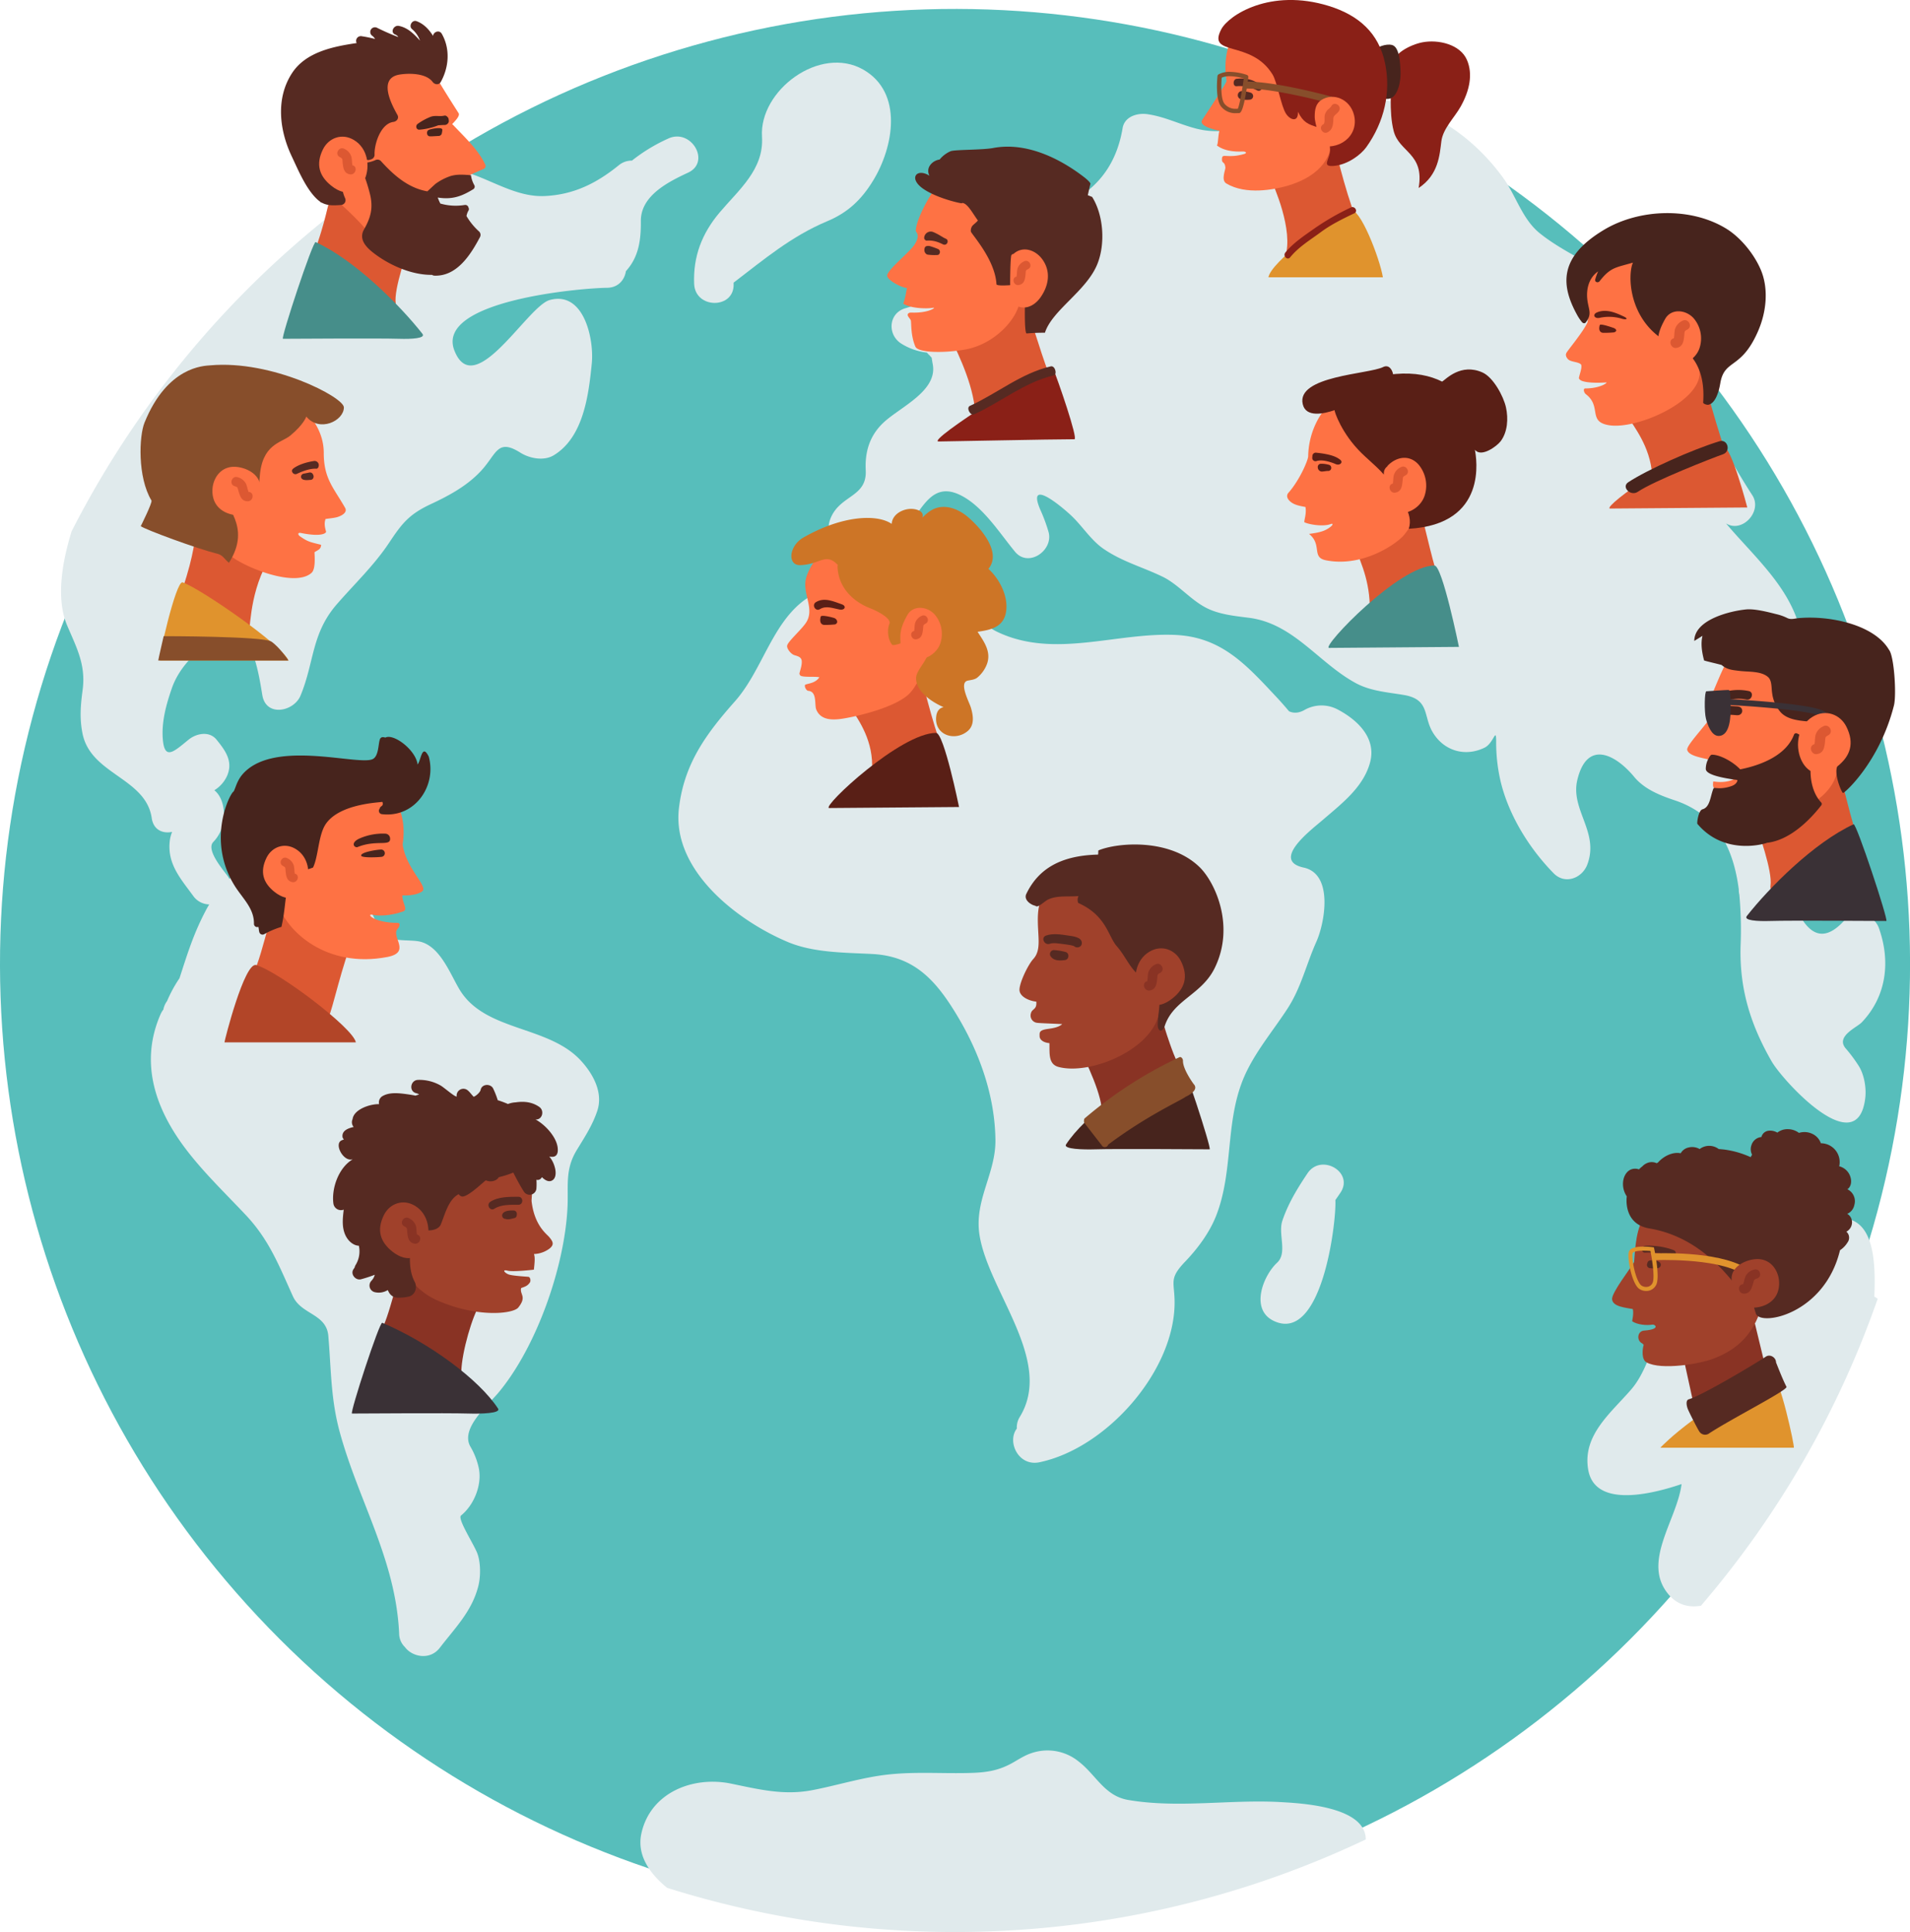 <svg xmlns="http://www.w3.org/2000/svg" viewBox="0 0 953.49 964.57"><defs><style>.cls-1{fill:#57bebb;}.cls-2{fill:#e0eaec;}.cls-3{fill:#dc5832;}.cls-4{fill:#fe7244;}.cls-5{fill:#591f16;}.cls-6{fill:#468e8a;}.cls-7{fill:#562a22;}.cls-8{fill:#47241d;}.cls-9{fill:#b24528;}.cls-10{fill:#893324;}.cls-11{fill:#e0932d;}.cls-12{fill:#a0412b;}.cls-13{fill:#874e2b;}.cls-14{fill:#3a3136;}.cls-15{fill:#8a2017;}.cls-16{fill:#cd7526;}</style></defs><g id="Ebene_2" data-name="Ebene 2"><g id="Layer_1" data-name="Layer 1"><circle class="cls-1" cx="476.75" cy="481.22" r="476.75" transform="translate(-200.63 478.06) rotate(-45)"/><path class="cls-2" d="M639.24,899.69c-25.19-1.42-51,3.21-76-1.06-11.92-2-16.05-12.54-24.84-19.26a24.64,24.64,0,0,0-23.53-4.1c-3.07,1-5.92,2.81-8.69,4.42-6.83,4-12.85,5.15-20.76,5.42-14.39.5-28.23-.76-42.62.89-12.6,1.45-24.86,5.35-37.3,7.74-14.34,2.74-26.7-.42-40.64-3.28-18.84-3.86-40.13,4.35-44.67,24.86-2.4,10.86,4.16,20.1,12.83,27.17a478.28,478.28,0,0,0,348.79-24.15C681.74,901.86,649.47,900.27,639.24,899.69Z"/><path class="cls-2" d="M303.06,143.68c5.63-.07,8.75-4,9.4-8.3,6.34-7,7.54-15.26,7.46-25-.1-12.64,13.54-19.52,23.59-24.19,11.53-5.36,1.5-22.35-9.95-17a85.49,85.49,0,0,0-18.1,11,10.07,10.07,0,0,0-6.56,2.32c-11.11,9-22.47,14.67-36.88,15.36-13.75.67-25.88-7.62-38.54-11.64C219.29,81.7,202.8,84,188.82,89.71A478.86,478.86,0,0,0,35.75,265.26c-5.6,18.16-7.37,35-2.16,47.17,4.76,11.17,9.37,19.65,7.63,32.25-1,7.54-1.54,14.16,0,21.67,4.18,20.38,31.61,22,34.53,42.1.87,6,5.62,7.84,10.18,6.87a17,17,0,0,0-1.13,4.14c-1.51,11.62,5.2,19,11.65,27.81a10,10,0,0,0,8,4.26c-.61,1-1.21,2.06-1.75,3.1-6.23,11.82-9.22,21.87-13.11,33.79a64.71,64.71,0,0,0-6.18,11.35A10.2,10.2,0,0,0,81.56,504a11.26,11.26,0,0,0-1.32,2.17C69.76,529.92,77,552.89,92.75,573.65c8.93,11.78,19.77,22.14,29.88,32.88,11.83,12.53,16.74,25.57,23.59,40.63,4.19,9.24,16.75,8.62,17.69,19.85,1.45,17.09,1.16,31.7,5.87,48.6,9.54,34.4,27.85,63.35,29.48,100.07a9.45,9.45,0,0,0,2.88,6.62c3.56,4.9,12.5,6.81,17.44.33,7.68-10,16.06-18.25,19.22-30.85,1.19-4.71,1.19-11.61-.48-16.17s-10.14-17.41-8.16-19c6.45-5.22,10.46-15.14,8.92-23.33a35.84,35.84,0,0,0-4.3-11.14c-5-9,8.56-20.32,14-26.8,19.26-23.06,33.3-63.49,34.55-93.24.42-10.3-1.25-18.22,4.49-27.75,4-6.59,7.86-12.35,10.33-19.7,3.13-9.3-2.25-18.75-8.3-25.27-16.35-17.58-47.72-14.3-60.41-35.3-4.66-7.71-9.61-21.47-19.66-23.95-5.17-1.26-15.36.46-18.74-4.21-4.45-6.14-6.11-14-11-20s-10.62-7.65-18-9c-8.85-1.61-21-12.23-30.37-9a46.7,46.7,0,0,0-17.16,10.93,10.6,10.6,0,0,0-.93-1.55c-2.4-3.3-10.8-13-7.13-16.92a18.66,18.66,0,0,0,5.16-11c.71-4.79-.44-11.59-4.65-14.87,0,0,.06,0,.08,0a16.32,16.32,0,0,0,6.28-7.07c3.2-7.25-.75-12.66-5.23-18.17-3.62-4.48-10.11-3.11-13.93,0-7.39,6-12.1,10.68-12.91-.58-.61-8.57,1.79-17.2,4.58-25.2,4-11.43,14-20.32,24-26.42,16-9.72,19.72,22.31,21.18,30.25,2,10.76,15.71,7.9,19,0,7-16.84,5.34-31,18.28-45.81,8.91-10.24,18.51-19.29,26.06-30.68,6.36-9.56,9.86-14,20.41-19,9.27-4.31,18.33-9.17,25.35-16.72,7.89-8.49,8.07-16.4,19.65-9.12,4.62,2.91,11.74,4.29,16.66,1.32,14.89-9,17.43-30.14,19-45.78,1.22-11.75-3.71-36.49-21-31.74-11.14,3.06-37.51,50.55-47.54,25.31C217,150.27,289,143.85,303.06,143.68Z"/><path class="cls-2" d="M359.18,106.16c-8.78,10.42-13.2,21.91-12.66,35.55.5,12.67,20.22,12.72,19.71,0,0-.21,0-.41,0-.61C381.36,129.54,395,118,412.87,110.48c10.39-4.32,17.18-10.81,22.95-20.23C446.15,73.4,451,46.26,431,34.78c-21.72-12.44-52.08,10.45-50.6,33.47C381.42,84.63,368.81,94.73,359.18,106.16Z"/><path class="cls-2" d="M635.92,659.49c24,11.32,31.25-49.24,30.72-60.29a.2.2,0,0,0,0-.08c.87-1.25,1.74-2.49,2.54-3.7,6.87-10.26-9.68-19.81-16.47-9.63-5.07,7.57-9.62,15-12.54,23.64-2.26,6.71,2.7,16.07-2.65,21C630.53,636.93,623.89,653.81,635.92,659.49Z"/><path class="cls-2" d="M667.57,354.1a17.23,17.23,0,0,0-16.18.25c-4.52,2.69-7.58.81-7.85.8-2.09-2.48-4.21-4.92-6.49-7.33C622.43,332.25,610,318.09,586.92,317c-29.52-1.39-60.31,11.89-88.6-1.32-17.26-8-24.06-32-45.16-34.31-8.38-.91-14.15,5.18-21.73,8-10.32,3.89-21.82,3.89-30.81,10.95-15.58,12.24-20.49,34.86-33.74,49.83-14.42,16.28-25.3,31.08-27.93,53.19-3.75,31.25,29.44,56.48,54.3,66.94,12.9,5.43,28.34,5.27,42.09,6,21.21,1.07,32.05,13.35,42.59,30.94,11.2,18.71,18.69,39.89,19,61.79.23,17-10.79,30.28-7.91,47.84,4.66,28.26,37.07,62.56,20.13,90.45a9.8,9.8,0,0,0-1.54,5.92c-5,6.47.7,19,11.27,16.82,33.27-6.91,67.24-45.13,67.49-79.38.08-10.77-3.15-12,5.28-20.8,6.33-6.63,12.21-14.53,15.54-23.11,9.08-23.42,3.86-48.8,15.18-71.92,5.41-11.08,13.45-20.7,20.18-31,7-10.62,9.49-22.31,14.6-33.68,4.18-9.36,8.66-33.77-6.32-37-16.77-3.6,4.26-19.23,9.74-24,9.27-8,20.09-16.18,23.39-28.55S677.3,359.15,667.57,354.1Z"/><path class="cls-2" d="M787.4,389.45c4.82-20.35,19.06-12.86,28.4-1.6,5.1,6.17,12.88,9.25,20.22,11.7,21.74,7.24,29.47,25,32,44.54a8.69,8.69,0,0,0,.27,2.54,192.28,192.28,0,0,1,.63,25.45c-.64,21.47,4.88,39.35,15.5,57.82,5.4,9.43,42.94,50.81,46.74,18.22.59-5-.53-11.57-3.22-15.89a74.63,74.63,0,0,0-6.61-8.88c-5-6,5.62-10.38,8.07-12.94,12.41-13,14.45-30.47,8.59-47-2.34-6.59-11.44-10.55-16.78-4.44-16.51,18.95-25-3.53-30.2-21.94,3.75-11.16,7.16-23.31,1.56-34.05-6.92-13.27-18.74-22.25-27.68-33.81a10.28,10.28,0,0,0-1.18-3.5,16.77,16.77,0,0,1-3.11-14.13,43.15,43.15,0,0,0,6.11,1.08c6.15.08,13-.64,18.35-4,10.37-6.41,16.73-16.47,14.7-29.11-3-18.34-13.93-31.34-26.1-44.76-3.39-3.75-7.74-8.37-12-13.42,8.15,5,18.27-6.13,13.11-14.08-19.35-29.77-32.94-63.37-53.56-92.25-7.82-11-18.47-17.87-30-24.38-7.79-4.41-15.47-8.51-22.5-14.13-8.83-7.09-11.9-18.88-18.39-27.79-18.57-25.54-47.71-42.12-79.46-39.82-15,1.1-29.26,7.62-43.27,12.5-10,3.49-19.49,5.53-30,2.93-8.56-2.11-16-6.07-24.84-7.31-4.94-.7-11.38,1.12-12.34,7C556.87,85,544.9,97.65,525.19,105.15a10.33,10.33,0,0,0-4.3,3c-.85.06-1.7.14-2.55.19-9.21.44-13.35-5.32-21.18-7.63-8.7-2.59-13.94.35-20.54,6a40.1,40.1,0,0,0-3.52,4c-4.58,7.49-5.14,12.53-5.17,12.63-1.61,7.39-2.71,19.53-2.78,20.37a15.92,15.92,0,0,0-2.73,3.13c-2,4.31-5.61,5.62-10.51,7.07-8.3,2.44-9,12.86-2.29,17.44a30.32,30.32,0,0,0,13.11,4.67.45.45,0,0,1,.1.14c.32.32,1.62,2,.55.36a10.78,10.78,0,0,0,1.69,2c.18,1,.32,2.08.53,3.14,2.71,13.41-15.92,21.36-24.32,29.11-7.09,6.52-9.57,14.71-9.1,24,.68,13.36-12.39,12.27-17.34,23.5-2.19,4.94-1.56,10.81,3.6,13.72,14,7.92,25.29,1.79,34.86-9.6,7.57-9,12.3-22.28,26.53-15,11,5.62,19.2,18.78,26.89,28.08,6.68,8.08,19.17-.63,16.76-9.76a83,83,0,0,0-4.21-11.37c-6.67-15.72,9.86-2.21,15.43,3s9.9,12.36,16.2,16.67c9.41,6.46,19.33,9,29.53,13.94,7.53,3.67,13.58,11.11,21.13,15.2,6.62,3.6,14.59,4.34,21.92,5.28,22.21,2.81,34.57,22.34,53.2,32.54,7.47,4.08,15.91,4.61,24.13,6,12.94,2.16,9.62,10.43,14.32,18.45,5.62,9.59,16.41,12.57,26,7.84,4.55-2.24,5.72-10.46,5.77-3.24a85.37,85.37,0,0,0,2.35,20.63c4.16,16.81,14.36,33.14,26.38,45.37,5.68,5.76,14.21,2.42,16.78-4.42C798.48,415.42,783.89,404.29,787.4,389.45Z"/><path class="cls-2" d="M918.06,608.19c-14.31.61-24.86,12.94-32.9,23.54-14.44,19-21.63-8.21-37.14.88-19.09,11.18-20,45.13-33.64,61-10.19,11.83-24.52,22.86-21.53,40.16,3.1,17.89,27.93,13.48,46.6,7.16-2.24,17.83-19.85,38.67-6.79,54.74,4.61,5.67,10.45,7,16.46,6a476.13,476.13,0,0,0,88.24-153.25,11.52,11.52,0,0,0-1.69-1.08C936.4,629.85,935.66,607.46,918.06,608.19Z"/><path class="cls-3" d="M710,259.1c1.17,2.09,6,26.44,9.33,32.46,5.74,10.33-35.8,18.18-35.65,15.89,1-14.92-3.91-26-7.42-34.41C675.3,270.7,708.25,255.94,710,259.1Z"/><path class="cls-4" d="M643.22,246c5.58-6.29,9.84-16.32,9.84-18.24a39.68,39.68,0,0,1,5.33-19.18,36.93,36.93,0,0,1,9.07-10.23c10.55-8,23.63-6,34.83-.66a3.25,3.25,0,0,1,.58.14c15.3,5.16,26.17,22.68,23.33,38.8-1.14,6.45-5.53,16-12.7,17.68-5.63,1.33-9.21,8.81-12.79,13s-20.43,16.1-38.86,12.4c-7.24-1.45-1.68-7.75-8.35-13.15,5-.68,7.81-1.26,10.71-3.54,1.27-1,1.42-1.88,0-1.35-3.37,1.25-9.88.42-12.9-.85-.74-.05,1.1-4.13.39-7.7-2.52-.5-5-.85-7.05-2.31C643,249.61,641.71,247.71,643.22,246Z"/><path class="cls-5" d="M690.44,183.26c2.84-1.42,4.57,1.21,5,3.58l1.3-.14c9.54-.8,17.13.79,23.2,3.82,1.88-1.18,9.32-9.37,20.12-4.57,5.39,2.4,10.52,11.87,11.74,17.46s.83,12.21-2.65,16.87c-1.86,2.48-9.75,8.34-12.88,4.24.77,4,6.75,37.29-33,39.48,2.58-8.08-4.55-15.07-9.44-23.05-3.47-5.66-9.42-10.1-14.13-14.73-10-9.79-13.55-20.73-13.48-21.45-5.33,1.85-14.35,3.82-15.88-3C647.07,187.64,683.28,186.83,690.44,183.26Z"/><path class="cls-4" d="M690.85,236a4.11,4.11,0,0,1,1.61-3.06,4.35,4.35,0,0,1,.71-.88c4.42-4.17,10.5-5,14.87-.26a16.35,16.35,0,0,1,3.06,15.92c-2.23,6.28-9.82,10.3-16.14,7.6a9.54,9.54,0,0,1-5.59-8.3C689.22,243.29,690.7,239.76,690.85,236Z"/><path class="cls-3" d="M699.31,233.25a6.47,6.47,0,0,0-3.51,4,17.53,17.53,0,0,0-.3,2.61c0,.43-.09.85-.14,1.28a1.42,1.42,0,0,0,0,.27c-2.93.61-1.67,5.1,1.28,4.52,2.76-.54,3.19-2.79,3.48-5.2.09-.71.13-1.68.23-2.23s.67-.84,1.35-1.22C704.33,235.83,702,231.77,699.31,233.25Z"/><path class="cls-5" d="M656.94,226c8,.81,10.52,2.3,12.07,3.51,1.72,1.33-.21,3.1-2.22,2.2-1.3-.58-6.43-2.63-9.69-1.49a1.63,1.63,0,0,1-2-1.79l.06-.85A1.69,1.69,0,0,1,656.94,226Z"/><path class="cls-5" d="M659.23,231.54a13.19,13.19,0,0,1,4,.47,1.59,1.59,0,0,1,1.34,1.76,1.56,1.56,0,0,1-1.75,1.35c-.23-.06-2.51.35-3.06.3a2.12,2.12,0,0,1-1.91-2.11A1.58,1.58,0,0,1,659.23,231.54Z"/><path class="cls-6" d="M716.09,282.33c3.95,0,12.22,40.63,12.22,40.63-2.7,0-64.94.51-64.94.51C660.17,322.46,698.48,282.33,716.09,282.33Z"/><path class="cls-3" d="M154.47,130.39c3.35-5.5,5.64-13.93,7.15-19.11s2.2-10.45,4.67-15.38c3.51-7,42.85,12.47,39.49,22.26-2.29,6.68-9.32,26.14-8.23,33.38C199.36,163.58,147.78,141.36,154.47,130.39Z"/><path class="cls-4" d="M217.88,38.42c1.13,2.66,11,17.95,11,18,1.22,1.54-3,5.2-3.18,5.63a1.5,1.5,0,0,1,.51.35c5.64,6,12.58,12.35,16,19.71a1.6,1.6,0,0,1-.93,2.3c-.92.35-5.28,2.35-6.48,2.83-1.23.7-.92,4.69-.83,5.5a.91.91,0,0,1,0,.17c-10.86.33-20.89,5.35-25.49,16.44a29.06,29.06,0,0,0-7.2,5.8,26.92,26.92,0,0,0-5.86,10.6c-1.44.33-2.9.64-4.36.91-.5-1-1-2-1.63-3-4.1-6.73-9.6-12.58-15.25-18-2.49-2.39-5.15-4.7-7.49-7.24-.41-.46-2.36-3-2.76-3.38,0-.16-.09-.31-.15-.5-.43-2.12-.45-4.58-1.16-6.6a73.12,73.12,0,0,0-5-11.46c-.27-.5-.5-.87-.67-1.13s-.16-.85-.29-1.43-.25-1.16-.35-1.72c-.43-9,2.71-20.83,8.91-27.12,7.16-7.26,46.56-9.82,47.14-9.7C214.47,35.92,218.63,38.39,217.88,38.42Z"/><path class="cls-4" d="M210.51,62.5a7.42,7.42,0,0,0,5.16-2.15c1.45-1.4,3.67.81,2.21,2.21a10.61,10.61,0,0,1-7.37,3.07C208.49,65.68,208.49,62.54,210.51,62.5Z"/><path class="cls-7" d="M145.79,36.5c6.87-10.53,20.44-13.26,32.25-15a2.37,2.37,0,0,1,2.68-3.39,62.65,62.65,0,0,1,6.51,1.35A5.39,5.39,0,0,0,186,18a2.35,2.35,0,0,1,2.37-4.06,113.71,113.71,0,0,0,10.48,4.57,3.36,3.36,0,0,0-1.62-1.29c-2.6-1.12-.63-4.75,1.81-4.3,4.5.84,7.64,4.06,10.61,7.34a13.29,13.29,0,0,0-4-5.76c-1.73-1.52.08-4.73,2.29-3.93,3.64,1.33,6.21,4.13,8.25,7.34.17-2,3.14-3.2,4.37-1,4.27,7.48,3.58,16.63-.52,24-.93,1.68-3.06,1.35-4.06,0-3.26-4.4-11.65-4.45-16.45-3.69-11.06,1.75-4.06,14.93-1.15,20.12.95,1.7-.31,3.3-2,3.53-6.37.85-9.64,11.17-9.39,16.45a2.4,2.4,0,0,1-2.35,2.35l.4-.06a2.42,2.42,0,0,1-2.85-.37c-7-7.18-11,4.47-11.47,8.23A21.18,21.18,0,0,0,172.2,98.8a2.39,2.39,0,0,1-2,3.54c-3.61.27-6.63.41-9.49-1.11a1.76,1.76,0,0,1-1-.63,0,0,0,0,1,0,0,12.64,12.64,0,0,1-1.14-.89c-5.71-5.15-9.65-14.71-12.87-21.53C139.44,65.08,137.55,49.12,145.79,36.5Z"/><path class="cls-7" d="M180.44,84.17a2.32,2.32,0,0,1,1.64-2.89A15.9,15.9,0,0,0,187.26,80a2.39,2.39,0,0,1,2.85.36c6.86,7.61,14,13.55,23.23,15.17,1.31-1.18,2.63-2.46,4-3.69A27.51,27.51,0,0,1,225,87.87c3.48-1,6.67-.63,10.1-.41a13.94,13.94,0,0,0,1.63,4.89,1.52,1.52,0,0,1-.51,2.14c-5.18,3.15-10,5.37-17.69,4.13a21.82,21.82,0,0,0,1.29,3,27.71,27.71,0,0,0,12.16.71,1.64,1.64,0,0,1,1.9,1.35,1.4,1.4,0,0,1,0,1.44,8.1,8.1,0,0,0-1,2.74,32.14,32.14,0,0,0,6.32,7.74,2.37,2.37,0,0,1,.37,2.84c-4.61,8.74-11.49,19.57-22.65,19.18a2.32,2.32,0,0,1-1.25-.4c-10.61.16-22.41-5.38-30-11.57-3.38-2.75-6.5-6.54-4-11,3.22-5.71,4.62-10.26,3.23-16.88A82.88,82.88,0,0,0,180.44,84.17Z"/><path class="cls-8" d="M208.54,61.83a30.42,30.42,0,0,1,6.33-3.47c2.36-.91,4.51-.07,6.83-.6a1.46,1.46,0,0,1,1.51.47,1.82,1.82,0,0,1,.74,1.3,3.73,3.73,0,0,1,.07,1.32,2.21,2.21,0,0,1-1.9,1.55c-1.12,0-2.23.09-3.34.16a32.55,32.55,0,0,1-9.45,2.19C207.67,64.8,207.33,62.66,208.54,61.83Z"/><path class="cls-8" d="M214.13,64.8c1.3-.5,6.69-1.59,6.68,0a8.91,8.91,0,0,1-.31,2A1.64,1.64,0,0,1,219,67.88c-.45,0-3.27.22-4.34.2C212.91,68.06,212.65,65.39,214.13,64.8Z"/><path class="cls-4" d="M161.25,74.5c2.77-5.57,9.41-8.26,15.49-4.57,13.77,8.36,4.57,35.59-11.41,22.75C159.49,88,157.44,82.17,161.25,74.5Z"/><path class="cls-3" d="M171.93,74.33a6.42,6.42,0,0,1,3.51,4,17.82,17.82,0,0,1,.3,2.62c0,.43.09.85.14,1.28a1.42,1.42,0,0,1,0,.27c2.93.61,1.67,5.1-1.28,4.52-2.75-.54-3.19-2.8-3.48-5.2-.09-.71-.13-1.68-.23-2.24s-.67-.83-1.35-1.22C166.91,76.91,169.28,72.85,171.93,74.33Z"/><path class="cls-6" d="M157.57,120.86c19.72,9.06,42.19,31.65,53.32,45.81,1.77,2.25-5.42,2.67-11.59,2.47-10.37-.33-53.74,0-58.07,0C140.23,168.48,156.21,120.24,157.57,120.86Z"/><path class="cls-3" d="M126.26,486.45c5.58-10.92,10.18-40.47,14.88-40,6.16.64,41.41,15.61,36.57,20.71-4.23,4.47-10.44,31.26-12.86,38.57C163,511.44,124.43,490.05,126.26,486.45Z"/><path class="cls-4" d="M137.51,391.46c14.09-11.24,22.69-11.24,33.5-10,4.61.52,34.64,9.59,30,40.16,1.68,12.28,13.2,21.09,9.65,23.48S201,447,200.88,447c-.3,3.41,3,7.07.46,8-6.41,2.34-12.62,2.36-15.11,1.75-3.94-1,.09,4,12.37,4,1.45,0,.87,1.92-.12,3-3.44,3.85,7,11.63-5,14C163,483.67,143,464.84,139,451.62c-.65,0-12.45-4.22-12.64-5C122.18,428.59,121.33,404.37,137.51,391.46Z"/><path class="cls-8" d="M179.32,418.69a28.84,28.84,0,0,1,12.91-2.49,2.47,2.47,0,0,1,2.49,2.21c.51,4.55-6.68.53-16.39,4.56C176.57,423.13,175.09,420.65,179.32,418.69Z"/><path class="cls-8" d="M116.66,395.13c1.43-2.85,1.86-6.93,7.13-11.16,17.17-13.81,55.63-1.68,62.29-5,3.14-1.56,2.69-8.05,3.68-10.15a1.58,1.58,0,0,1,1.43-.81,6.11,6.11,0,0,1,1.19.24l0,0c4.13-2.19,15.2,6.19,16.09,13.42,1.7-2,2.18-10.79,5.57-3.93,4,14.55-6.81,30.63-23.31,28.74a1.68,1.68,0,0,1-1.18-2.77,1.71,1.71,0,0,1,.76-1.14,1.49,1.49,0,0,0,.48-2.26c-.59.38-21,.66-28.11,11-3.8,5.51-3.64,16-6.4,21.8-5.25,2.12-11.12,2.12-12.32,7.75-1.9,8.9-1.5,13-3.45,21.87a43.18,43.18,0,0,0-8.62,3.66,1.67,1.67,0,0,1-2.43-1c-.27-.88-.23-1.77-.48-2.66a1.6,1.6,0,0,1-2.2-1.5c.12-7.67-5.51-12.51-9.51-18.82C102.78,419.43,114.86,395.86,116.66,395.13Z"/><path class="cls-4" d="M133.1,428.14c2.6-5.23,8.83-7.75,14.53-4.28,12.91,7.83,4.29,33.37-10.71,21.33C131.45,440.8,129.53,435.33,133.1,428.14Z"/><path class="cls-3" d="M143.41,428.47a6,6,0,0,1,3.29,3.77,16.86,16.86,0,0,1,.28,2.45c0,.4.09.8.13,1.2a1.29,1.29,0,0,1,0,.25c2.75.57,1.57,4.78-1.2,4.24-2.58-.51-3-2.62-3.27-4.87-.08-.66-.12-1.57-.21-2.1s-.62-.78-1.26-1.14C138.7,430.88,140.92,427.08,143.41,428.47Z"/><path class="cls-8" d="M190.07,424.15a1.83,1.83,0,0,1,.58,3.61c-1.69.25-10.16.64-10.35-.58C180,425.43,188.39,424.16,190.07,424.15Z"/><path class="cls-9" d="M127.89,481.81c11.23,3.26,48.58,31.54,49.75,38.58H112.06C112.06,519.52,122.06,480.11,127.89,481.81Z"/><polygon class="cls-10" points="838.38 668.63 848.27 713.83 886.6 704.38 874 652.21 838.38 668.63"/><path class="cls-11" d="M828.85,722.78c1.19-1.3,22-22.61,56.08-35.49,3.24-1.22,11.22,35.49,10.55,35.49Z"/><path class="cls-12" d="M879,613.76c-3.2-15.9-37.06-26.18-57-7.43-5.34,5-5.78,18.07-6.24,23.79-2,3.39-11.3,15.35-11,18.55.4,3.76,6.75,4.15,10.36,4.88.61,2.88-.55,6-.24,6.17,2.65,1.65,7,2.1,10,1.6,1.4-.23,4.17,2.28-3.76,2.95-3.89,0-4.26,5.13-1.27,6.44.24.23.47.45.69.68-.73,2.42-1.09,7.35,1.38,8.75,7.3,4.12,27.16.74,33.78-1.95C864.84,674.47,889.07,664,879,613.76Z"/><path class="cls-7" d="M925.7,601.6a6.62,6.62,0,0,0-3.46-7.86c1.8-1.23,2.23-3.72,1.55-6a7.82,7.82,0,0,0-5.64-5.47,9.4,9.4,0,0,0-8.7-11.49H909a8.16,8.16,0,0,0-4.07-4.61,9.11,9.11,0,0,0-6.87-.57,9.28,9.28,0,0,0-5.49-1.86,8.16,8.16,0,0,0-5.31,1.72,7,7,0,0,0-4.65-.9,4.17,4.17,0,0,0-3.3,3.11h-.08a5.73,5.73,0,0,0-4.87,4,6,6,0,0,0,.3,4.83c-.26.4-.5.8-.72,1.21a45.91,45.91,0,0,0-13.06-3.78c-1-.12-1.92-.2-2.87-.27a7.89,7.89,0,0,0-9.53,0,7.41,7.41,0,0,0-5.45-.79,5.89,5.89,0,0,0-4,2.9c-3.84-.81-8.41,1.28-11.35,4.62l-.66.35a5.77,5.77,0,0,0-4.44-.21,6.89,6.89,0,0,0-2.79,1.86,8.59,8.59,0,0,0-1.58,1.43,5.63,5.63,0,0,0-3.59-.1c-2.39.72-3.84,3.15-4.26,5.57a11,11,0,0,0,1.75,8c-.21,1.35-1.45,13.85,11.2,16,33.77,5.62,47.52,38.22,50.09,35.41,3.29,4.85-2-9.56,3.15,7.08,2,6.5,34.22.64,42-31.61a12.29,12.29,0,0,0,3.73-3.84,4,4,0,0,0-.55-5.42,5.26,5.26,0,0,0,2.72-5.62,4.69,4.69,0,0,0-2.29-3.28A6.07,6.07,0,0,0,925.7,601.6Z"/><path class="cls-7" d="M835.43,624.1A34.81,34.81,0,0,0,821.32,622c-2.15.18-2.17,3.56,0,3.37a32.42,32.42,0,0,1,13.22,2C836.6,628.05,837.48,624.79,835.43,624.1Z"/><path class="cls-7" d="M828.25,630a6.81,6.81,0,0,0-4.68-.68,1.48,1.48,0,0,0-1.19,1.36,1.65,1.65,0,0,0,1.47,2.46,13.11,13.11,0,0,0,3.54,0,1.75,1.75,0,0,0,1.63-1.24A1.68,1.68,0,0,0,828.25,630Z"/><path class="cls-7" d="M843.08,698.59c6.19-1.73,31.9-16.94,38.46-21.29,2.13-1.42,5.07.43,5.07,2.87.08.15,3.28,8.52,5.22,12.18.86,1.64-27.88,16.14-38.93,23.49a3.42,3.42,0,0,1-4.62-1.21c-.87-1.28-5.13-9.65-5.74-11.26S841.43,699.05,843.08,698.59Z"/><path class="cls-11" d="M821.78,644.51h0a5.89,5.89,0,0,1-4-1.49c-3.29-3.37-5.25-13.93-4.78-17.48.29-2.13,2.72-3.17,7.45-3.17a35.66,35.66,0,0,1,4.48.28l.71.09.15.7c.31,1.44,2.94,14.17,1,18A5.42,5.42,0,0,1,821.78,644.51ZM820.4,624.4c-3.88,0-5.35.76-5.44,1.41-.42,3.17,1.45,13,4.22,15.8a3.94,3.94,0,0,0,2.6.88h0a3.37,3.37,0,0,0,3.19-2c1.14-2.28,0-10.68-1.06-15.94C823.14,624.5,821.81,624.4,820.4,624.4Z"/><path class="cls-11" d="M871.64,639.5c-.16-2.56-.93-3-1.89-3.62-13.35-8.17-44.15-6.74-44.46-6.72l-.17-3.37c1.3-.07,32.17-1.5,46.39,7.22,1.63,1,3.24,2.3,3.5,6.27Z"/><path class="cls-12" d="M864.2,640.56a2.91,2.91,0,0,1,.43-.82,3.56,3.56,0,0,1-.16-.68c-.72-6.74,7.52-10.59,13.17-10.46,8.21.2,12.16,9.12,9.89,16.23C883.56,657.26,859.31,654.84,864.2,640.56Z"/><path class="cls-10" d="M875.6,633.86a6.48,6.48,0,0,0-4.2,3.31,18.33,18.33,0,0,0-.77,2.52c-.11.41-.25.82-.38,1.23a2.67,2.67,0,0,0-.07.26c-3,.06-2.58,4.7.43,4.68,2.81,0,3.65-2.16,4.38-4.47.22-.68.44-1.63.64-2.15s.81-.71,1.55-1C880.05,637.32,878.47,632.89,875.6,633.86Z"/><path class="cls-3" d="M97.57,268.5c-1.25,6.09-2.37,17.12-12.49,41.19-2.62,6.23,28.46,13.41,38.65,7.64,1.55-.88,0-18.81,9.67-36.65C134.75,278.17,97.84,267.21,97.57,268.5Z"/><path class="cls-4" d="M172.3,253.58c-5.72-10.09-10.68-14.51-10.68-27.52,0-8.67-4.21-15.92-10.17-22.2-10.68-11.26-27.81-12.21-41.67-7.22a3.78,3.78,0,0,0-.89,0c-14.07,1.91-17.23,21.75-17.75,32.89-.41,8.45,1.46,17.75,6.64,24.59a42.25,42.25,0,0,0,7.73,7.38c-.41.94,4.71,12,9.47,15.9,7,5.73,32.11,16.08,40.52,8.62,2.07-1.83,1.6-7.74,1.5-10.31,1.51-1.08,3.28-1.37,3.28-3.72-5.42-1.36-6.54-1.45-10.51-4.23-1.23-.87-1.15-2,.42-1.68,10.41,2.13,12.82.07,12.57-.76-1.21-4-.42-5.29-.29-6.19,1.65-.29,3.78-.44,5.46-.85C170.11,257.75,173.67,256,172.3,253.58Z"/><path class="cls-13" d="M171.67,203.4c0-5.11-35.92-23.79-66.74-21-3,.27-21.32.36-32.79,28.61-2.68,6.6-3.59,27.09,3.46,38.85.66.89-5.34,12.83-5.34,12.83,2.34,1.76,28.22,11.3,38.3,13.79,2.83.7,3.51,2.79,5.74,4.49,11.82-18.67-3.43-28.27-1.31-33.81,2.6-6.74,15.56,8.6,16.65-8.78,1.05-16.8,10.79-17.22,15.27-20.91,6.66-5.48,8-9.42,8-9.51C159.43,216,171.65,210.15,171.67,203.4Z"/><path class="cls-4" d="M130,245a3.54,3.54,0,0,0-.43-.82,3.56,3.56,0,0,0,.15-.68c.73-6.74-7.52-10.59-13.16-10.45-8.21.19-12.17,9.11-9.89,16.22C110.68,261.66,134.93,259.24,130,245Z"/><path class="cls-7" d="M156.55,230.19c-7.07,1.12-10.24,3.7-10.41,4-1.09,1,.34,3.12,2,2.41.08,0,5.5-2.84,9.77-2.6.8,0,1.15-.81,1.23-1.59A2.11,2.11,0,0,0,156.55,230.19Z"/><path class="cls-7" d="M156.34,237l-.07-.08a1.61,1.61,0,0,0-1.9-1l-2.93.59a1.55,1.55,0,0,0-1.1,1.92c.6,1.81,3.94,1.15,4.65,1.15a1.57,1.57,0,0,0,1.56-1.56A1.89,1.89,0,0,0,156.34,237Z"/><path class="cls-3" d="M118.64,238.26a6.46,6.46,0,0,1,4.19,3.31,17.08,17.08,0,0,1,.78,2.52c.11.41.25.82.37,1.23a1.28,1.28,0,0,1,.07.26c3,.06,2.59,4.71-.42,4.68-2.81,0-3.66-2.16-4.39-4.47-.21-.68-.43-1.62-.63-2.15s-.81-.7-1.55-.95C114.18,241.72,115.76,237.3,118.64,238.26Z"/><path class="cls-11" d="M144,329.75c-3.06-7.73-44.18-36.1-52.85-39-3.29-1.08-12.47,39-11.24,39Z"/><path class="cls-13" d="M79,329.75h65s-4.5-6.74-8.55-9.44-53.75-2.7-53.75-2.7S79.2,328.4,79,329.75Z"/><path class="cls-10" d="M188.94,667c3.36-5.5,5.64-13.93,7.15-19.11s2.2-10.45,4.68-15.38c3.51-7,41.79,12.08,37.32,21.41-3.94,8.21-8.74,26.61-7.65,33.85C232.25,699.77,182.25,677.93,188.94,667Z"/><path class="cls-14" d="M190.83,660.4c23.39,9.9,48.36,28.34,57.81,42.84,1.56,2.4-8.7,2.67-14.87,2.47-10.37-.33-53.74,0-58.07,0C174.7,705.05,189.45,659.82,190.83,660.4Z"/><path class="cls-12" d="M196.35,596.75c1.82-13.09,4.85-35.07,49.94-30.46,22.58,2.31,19.4,26.48,19.06,33.23,1.35,12.14,7.4,16.44,8.75,18,1.91,2.27,2.75,3.77.27,5.8a13.7,13.7,0,0,1-7.8,2.75c.45,1.57.5,2.92-.06,7.81-.86.1-10.32,1.19-13.07.51-3-.76-1.58,1.07.42,1.85s9.65,1.13,10.06,1.24c.83.23,1.13,2,.62,2.76-1.29,2-3,2.24-4.4,2.84-.74,3.31,3,4.15-1.39,9.69-2.57,3.22-20.65,5.24-40.68-3.65-14-6.21-22.19-21.92-22.86-33.54A97.71,97.71,0,0,1,196.35,596.75Z"/><path class="cls-7" d="M166.44,600.92a3.83,3.83,0,0,0,5.15,3c-.5,4.23-1,8.5.71,12.46,1.32,3.07,4,5.45,6.85,5.56a13,13,0,0,1-1.68,9.7,3.78,3.78,0,0,0-.43,1.15l-.58.87c-1.68,2.49,1.08,5.76,3.81,5a67.28,67.28,0,0,0,6.82-2.23,6.75,6.75,0,0,1-1.67,3,3.41,3.41,0,0,0,1.49,5.64,8.54,8.54,0,0,0,6.65-1c.22.43.44.86.67,1.28a5.07,5.07,0,0,0,4.37,2.51,24.48,24.48,0,0,0,5.4-.52c3.31-.77,4.48-4.65,3-7.43-3.3-6.3-2.41-14.07-1.73-20.88.38-3.76.79-7.47,1-11.19a6.07,6.07,0,0,1,2,3.24c.8,4.05,10.05,4.32,11.75.29,2.09-4.93,3.72-12.4,8.94-15.18.72.87,1.45,1.51,2.87,1,3.6-1.25,9.64-7.27,10.72-7.91,2.14,1,5.22.49,6.46-1.57a48.7,48.7,0,0,0,7.23-2.3c1.64,3.22,3.33,6.42,5.27,9.48a3.4,3.4,0,0,0,6.28-1.7,30.8,30.8,0,0,0,0-4.19,3.41,3.41,0,0,0,.48.09,2.36,2.36,0,0,0,2.24-1.4c1.45,1.42,3.12,2.45,4.74,1.83,2.6-1,2.34-4.69,1.68-6.85a13.57,13.57,0,0,0-2.72-5.29c1.83.4,4.76.47,4.18-4.43-.62-5.32-6.17-11.45-11.07-14.06,3.32.33,4.68-4.33,1.87-6.28-3.58-2.49-7.61-2.87-11.78-2.26a12.59,12.59,0,0,0-3.84.82,46.58,46.58,0,0,0-5.09-1.89,42.17,42.17,0,0,0-2.37-6c-1.4-2.39-5.56-2.14-6.16.8-.31,1.49-2.88,3.46-3.53,3.46-1-1.05-2-2.42-2.64-2.92A3.38,3.38,0,0,0,228,547.5c-.2-.07-.4-.13-.59-.21-1.56-.65-6.1-4.63-7.58-5.42a21.35,21.35,0,0,0-11.19-2.73c-3.75.12-4.67,5.66-.9,6.63a4.52,4.52,0,0,1,1.5.65c-.61.17-1.22.36-1.83.58-1.41-.29-2.84-.53-4.26-.72-3.94-.54-8.85-1.15-12.41,1.08a3.7,3.7,0,0,0-1.5,3.88c-4.83-.08-12.66,2.75-13.22,7.48a3.67,3.67,0,0,0,.53,3.93c-2.7.6-5.81,1.75-5.59,4.77a1.78,1.78,0,0,0,.75,1.39c-.35.17-.71.33-1.08.47-4,1.63.54,10.35,4.88,9.59l.54-.06C169,583,165.42,593.3,166.44,600.92Zm28.37,18.42.34,0c0,.31-.07.63-.1.94C195,620,194.9,619.66,194.81,619.34Z"/><path class="cls-12" d="M191.67,606.57c2.77-5.57,9.42-8.26,15.5-4.57,13.77,8.36,4.57,35.59-11.42,22.75C189.92,620.07,187.86,614.24,191.67,606.57Z"/><path class="cls-10" d="M204.15,608.2a6.46,6.46,0,0,1,3.52,4,17.52,17.52,0,0,1,.29,2.61c0,.43.1.85.15,1.28a1.3,1.3,0,0,1,0,.27c2.94.61,1.68,5.1-1.27,4.52-2.76-.54-3.2-2.8-3.49-5.2-.08-.71-.12-1.68-.23-2.24s-.66-.83-1.35-1.22C199.14,610.78,201.51,606.72,204.15,608.2Z"/><path class="cls-7" d="M244.76,600c4-2.6,9.48-2.5,14.05-2.51,2.55,0,2.55,4,0,4-3.87,0-8.68-.23-12.05,2C244.62,604.84,242.64,601.42,244.76,600Z"/><path class="cls-7" d="M250.93,605.92c1.08-1.66,4-1.63,5.69-1.58a1.71,1.71,0,0,1,1.4,1.85,2.28,2.28,0,0,1-.06.39,1.48,1.48,0,0,1-1.16,1.55c-1.32.26-2.62.81-4,.54a1.28,1.28,0,0,1-.39-.13A1.71,1.71,0,0,1,250.93,605.92Z"/><path class="cls-3" d="M509.94,149.33c5.81,10.17,10.87,33,15.3,40.37.72,1.2-38.2,19.91-38.23,18.77-.45-14.61-7.36-29.19-13.38-41.71C473.08,165.63,509,147.6,509.94,149.33Z"/><path class="cls-4" d="M536.68,98.51c-3.48-10.58-35.79-14-42-13.35-7.49.78-26.09,6.45-26.8,7.39-4.49,6-10.34,16.75-10.73,22.58-.06.87,2.68,2-.74,7.18-2.33,3.56-12.46,11.57-13.49,14.93-.68,2.19,6.42,6.17,9.89,6.58-.36.84-.67,4.61-1.91,7.76,3.35,2.35,11.58,2.7,15,2.07,1.53-.28-2,2.57-10.16,2.43-.91,0-1.91-.16-2.43.57-.74,1,1,2.26,1.37,3.29s-.18,7.38,2.29,13.11c1.37,3.16,14.5,3.28,24.81,1.46,16.24-2.88,28-17.73,27.28-26.06a7.27,7.27,0,0,0,.62-1.83c13.66.13,28.27-8.08,26.9-23.62C536.52,122.23,536.89,99,536.68,98.51Z"/><path class="cls-7" d="M461.36,118.71A3.29,3.29,0,0,1,466,115.9a28.1,28.1,0,0,1,3.53,1.83c.57.33,1.14.68,1.71,1,.18.11,1.1.49.7.4,2,.45,1.14,3.47-.83,3-.78-.17-3.9-2.39-8.56-2A1.41,1.41,0,0,1,461.36,118.71Z"/><path class="cls-7" d="M464,87.75c-2.11-4.11,1.57-7.64,5.07-8.1a14.52,14.52,0,0,1,5.45-4.14c1.83-.85,15.93-.6,21.23-1.61,16.26-3.1,32.92,4.9,45.37,14.48.56.42,3.45,2.74,3.23,3.47-.39,1.31-1,4.28-1.31,5.61,0,0,2.16.84,2.16.85,5.68,9,6.74,23.45,2.54,33.68-5.48,13.36-22.51,22.88-26.1,34.12-3,0-6.07.1-9.11.37-1.44.12-.88-19.81-.42-25.29-1.5-1.38-1.22-2.36-3-3.38-.85.61-1.54,3.43-1.75,4.36-.26-.08-9.85,1-9.92-.29-.69-12.63-13-25.52-12.78-26.38a4,4,0,0,1,.67-2.63c.59-.8,2.38-2,2.83-2.82-2.15-2.86-4.74-7.8-7.1-8.57l-.53-.2a.74.74,0,0,1-.49.2c-.95,0-12-2.46-18.83-7C453.16,89.13,457.63,83.64,464,87.75Z"/><path class="cls-4" d="M504.3,142.66c-.06-1.5,0-11.1.43-14.41v-.05h0c0-.13,0-.26.05-.39a1.15,1.15,0,0,1,1.12-1c4.66-4.25,11.19-2.11,14.68,3,4.1,6,2.91,12.85-1.11,18.6-3.36,4.78-8.8,7-13.7,3.15C502.33,148.86,503.83,146.24,504.3,142.66Z"/><path class="cls-7" d="M461.61,123.79c.25-.89,1.26-1.18,2.59-.92a40.14,40.14,0,0,1,3.95,1.4,1.6,1.6,0,0,1,1,2c-.24.68-.5,1.1-1.64,1.06a24.87,24.87,0,0,1-4.48-.21C462.38,127,461,125.92,461.61,123.79Z"/><path class="cls-3" d="M511.15,130.52a6,6,0,0,0-3.25,3.72,15.19,15.19,0,0,0-.27,2.43c0,.39-.09.78-.14,1.18a1.1,1.1,0,0,0,0,.25c-2.72.56-1.55,4.72,1.18,4.18,2.55-.5,3-2.58,3.23-4.81.07-.65.11-1.55.2-2.07s.62-.77,1.26-1.13C515.79,132.91,513.6,129.15,511.15,130.52Z"/><path class="cls-15" d="M525.46,183.29c2.59,6.18,12.86,36,10.91,36-11.74,0-64.07,1.12-67.8,1.12C461.82,220.39,524.44,180.83,525.46,183.29Z"/><path class="cls-7" d="M524.56,182.9c-14.78,3.45-26.77,13.51-40.37,19.73-2,.91.19,5.11,2.15,4.21,13.33-6.1,25.09-16,39.57-19.39C528,187,526.68,182.4,524.56,182.9Z"/><path class="cls-3" d="M457.63,330.65c1.16,2.09,8.81,34.62,12.16,40.64,5.74,10.32-34.64,15.91-34.48,13.62,1-14.92-6.75-25.42-10.16-30.83C423.8,351.94,455.86,327.49,457.63,330.65Z"/><path class="cls-5" d="M467.29,365.9c3.95,0,11.47,37,11.47,37-2.7,0-64.94.51-64.94.51C410.62,402.36,449.67,365.9,467.29,365.9Z"/><path class="cls-4" d="M477,272.42c-7.7-9.49-24-10.92-35.93-10.07-28.05,2-38,21.22-38.93,27.52-1.13,7.35,4.72,14.59.06,21.26-2.61,3.73-9.08,9.33-9.26,11.3-.14,1.6,1.95,4,3.35,4.55s3.82.75,3.95,3.12c.12,1.91-.61,4-1.09,5.83a1.31,1.31,0,0,0,.89,1.58c2.07.67,6.92.14,9,.62-1.92,2.81-4.83,2.95-6.87,3.63-1,.33.17,3.06,1.33,3.14,4.55.34,3,7.09,4,9.37,2.46,6,9.52,5.22,15,4.21,8.27-1.52,23.89-5.55,30.7-11.47,6.41-5.56,10.48-20.72,10.12-23.27C483.23,318.67,488.1,286.05,477,272.42Z"/><path class="cls-16" d="M493.44,284c6.88-8.37-4.2-20.83-10.51-26.1-4.05-3.38-9.59-5.78-14.89-4.45-2.9.72-5.32,2.68-7.55,4.95.44-1.59,0-3-2.55-3.85-5.2-1.77-12.52,1.44-12.79,7-7.38-5.05-24.73-4.21-44,6.76-7.42,4.22-8.15,14-1.69,13.83,9.34-.28,12.18-5.6,17.44-1.33a18.54,18.54,0,0,1,1.38,1.27,1,1,0,0,0-.17.6c.23,10.1,7.17,17.46,16.32,21,2,.75,10.86,4.75,9.56,7.82-1.14,2.66-.86,7.7,1.35,10.34.91,1.09,8.59-2.55,9.85-2.2,2.62.73,4.74,1.23,6.7,3.25,4.45,4.57-4.59,10.63-4.57,15.74,0,6.69,7.81,11.84,13.73,14.43-2.17.39-3.37,2.11-3.67,4.49-1.2,9.36,9.25,12.87,15.71,7.42,3.54-3,2.74-7.83,1.57-11.74-.84-2.8-6.11-12.42-1.57-13.42,1.68-.37,3.58-.45,4.93-1.64a16.25,16.25,0,0,0,4.79-6.95c2-6.05-1.63-10.92-4.8-15.8,6.24-.89,12.6-2.14,14.1-9.3C503.71,298.24,499.18,289.26,493.44,284Z"/><path class="cls-4" d="M453,307c2.76-4.82,9.59-4.55,13.59-.23a14.94,14.94,0,0,1,2.79,14.53c-2,5.74-9,9.42-14.74,7a8.72,8.72,0,0,1-5.11-7.58C449.41,317.2,449,314,453,307Z"/><path class="cls-3" d="M460,307.53a5.87,5.87,0,0,0-3.21,3.68,15.75,15.75,0,0,0-.27,2.39c0,.38-.08.77-.13,1.16a1.24,1.24,0,0,0,0,.25c-2.68.55-1.52,4.66,1.17,4.13,2.52-.5,2.92-2.56,3.18-4.75.08-.65.12-1.53.21-2s.61-.77,1.24-1.12C464.56,309.88,462.4,306.17,460,307.53Z"/><path class="cls-5" d="M420.24,301.7c-3.94-1.35-8.71-3.67-12.94-1.07-2.22,1.36-.19,4.86,2,3.49,3.13-1.92,6.6-.4,9.91.21C421.8,304.79,422.7,302.54,420.24,301.7Z"/><path class="cls-5" d="M416.47,308.56c-1.17-.41-6.47-1.73-6.75-.73-.85,3.12.55,4.16,1.8,4.16a48.25,48.25,0,0,0,5.34-.25C418.71,311.06,417.9,309.06,416.47,308.56Z"/><path class="cls-3" d="M641.55,128.25c4.94,1.89,18.16-11.41,22-13.84,10.9-6.88,12.13-4,14.42-4.15-3.51-4.5-11.25-34.47-12.17-40-5.75-.42-32.28,17.38-31.14,19.83C635.59,92.11,646,115.08,641.55,128.25Z"/><path class="cls-15" d="M732.3,29.89c3.08,7.11,1.33,15.36-3.1,23.28-3.08,5.52-8.87,11-9.66,17.38-.85,6.81-1.43,16.79-11.35,23.31,3.06-17.43-9.74-17.73-12.47-28.5-2.45-9.66-1.12-21.8-1.09-31.78,0-6.77,9.74-11.36,15.47-12.46C718,19.61,728.94,22.12,732.3,29.89Z"/><path class="cls-8" d="M695.7,22.8c3,1.78,3.28,9.17,3.44,12.26.2,3.76-.4,9-2.69,12.17-2.67,3.7-6,1.6-10,1.23,3-4.33,1.77-12.12.65-16.85-.7-2.95-2.47-4.84-.28-7.07C688.56,22.82,693.53,21.5,695.7,22.8Z"/><path class="cls-4" d="M600.17,59.83c6.1-9.15,11.88-18.27,12.15-19.34,0-.2-3.4-15.78,6.29-27.38.38.23,10.36-1.7,14.49-.41,40.16,12.56,30.63,42.53,31.55,55,1,12.72-8.39,21.17-22.23,25.15C636.17,94.6,622,97.49,612.2,91.6c-2.81-1.69-.36-6.82-.47-8-.34-3.45-2-1.53-1.69-4.63.25-2.54,2.87.33,11.13-2.11,1.38-.41,1-1.27-.82-1.22-1.45,0-8.11.55-12.84-3,.69-1.3.43-4.05,1.21-7.36C608.71,65.28,597.85,63.31,600.17,59.83Z"/><path class="cls-7" d="M624.26,46.23a19.76,19.76,0,0,0-4.21-.75,2.06,2.06,0,1,0-.14,4.12,13,13,0,0,0,4.35.11A1.81,1.81,0,0,0,625.59,48,1.85,1.85,0,0,0,624.26,46.23Z"/><path class="cls-7" d="M629.15,42.4c-2.82-2.23-6.42-3.65-11.76-3.08-2,.21-2.07,3.92-.06,3.72a18.55,18.55,0,0,1,10.23,2.07A1.57,1.57,0,0,0,629.15,42.4Z"/><path class="cls-11" d="M673.94,104.87c-9.4,3.44-39.74,26.14-40.71,33.57h57.12C688.78,128.93,678.81,103.08,673.94,104.87Z"/><path class="cls-15" d="M635.26,37.17C637.67,41.1,639.5,53,642,56.78c2.14,3.29,6.24,4.4,5.93-1,2.64,5.26,4.94,6.32,10.23,7.85,5.53,1.59,5.58,6,5.8,11.13.19,4.57-4.7,8.65,1.93,8.07,6.93-.61,13.45-5.57,16.16-9.33,9-12.55,12.47-27.53,9.33-42.22s-13-23.66-28-28.3c-29.32-9.07-50.14,4.72-53.75,11.7C602.49,28.45,624.46,19.63,635.26,37.17Z"/><path class="cls-15" d="M641.65,126.11c4-4.88,9.28-8.34,14.35-11.93a122.8,122.8,0,0,1,18.38-10.6c2-.94,3.66,2,1.7,2.91-5.84,2.81-11.45,5.51-16.68,9.38s-11.13,7.39-15.36,12.62C642.67,130.18,640.3,127.78,641.65,126.11Z"/><path class="cls-13" d="M617.1,56.5h0a9,9,0,0,1-7.53-3.35c-2.92-3.62-1.92-14-1.79-15.19a1.1,1.1,0,0,1,.53-.83,11.17,11.17,0,0,1,5.61-1.26,28.76,28.76,0,0,1,8.54,1.52,1.07,1.07,0,0,1,.71,1.16c-2.33,17.93-3.9,17.93-4.84,17.93h-.47Zm-7.21-17.73c-.3,3.31-.51,10.68,1.37,13a6.94,6.94,0,0,0,5.84,2.54h.81c.81-1.54,2.11-8.68,3-15.14a26.54,26.54,0,0,0-7-1.13A9.78,9.78,0,0,0,609.89,38.77Z"/><path class="cls-13" d="M666.74,52.28a2,2,0,0,1-.48-.06c-.28-.08-28.58-8-43.72-8a1.73,1.73,0,0,1,0-3.46c15.62,0,43.48,7.83,44.66,8.16a1.73,1.73,0,0,1-.46,3.39Z"/><path class="cls-4" d="M675.88,57.19c2.88,11-8.2,18.61-17.83,15,1.25-4.56-1.79-9.85-1.73-14.11,0-3.51.62-6.46,3.37-8.19C665.77,46.05,673.9,49.64,675.88,57.19Z"/><path class="cls-3" d="M664.61,53a7.56,7.56,0,0,1-1.74,1.74,6,6,0,0,0-1.55,2.82c-.28,1.14.33,4-.77,4.56-2.55,1.39-.28,5.28,2.27,3.89,2.14-1.17,2.57-3.11,2.75-5.38.07-.88-.1-2,.48-2.71.78-1,1.81-1.49,2.45-2.65C669.89,52.67,666,50.4,664.61,53Z"/><path class="cls-3" d="M847.93,181.22c1.23,2.2,11.13,40.52,14.67,46.89,6.07,10.91-38,17.1-37.79,14.67,1.05-15.77-7.13-26.86-10.74-32.58C812.65,207.94,846.06,177.87,847.93,181.22Z"/><path class="cls-3" d="M860.13,222.69c4.18,0,12.13,30.67,12.13,30.67-2.85,0-68.65.53-68.65.53C800.23,252.83,841.51,222.69,860.13,222.69Z"/><path class="cls-4" d="M874.13,143c-4-10.1-15.45-21.21-26.27-23.48-27.48-5.76-46.38,7.34-50.6,13.71A41.09,41.09,0,0,0,791.4,146c-.53,2.25,2.44,6.92,1.09,14.94-2.21,4.94-10.44,14.61-10.57,15.37-.52,1,.06,2.31,1,3.17,1.51,1.33,5.36,1.15,6.41,2.59.55,1.63-.89,5-1.11,6.57-.09.69,1,1.37,1.7,1.6,2.64.87,7.27,1,11.88.69,1.14-.09-2.82,3-10.41,3-1.21,0-.71,2.1.28,2.86,8.1,6.19.74,13.83,11.7,15.52,14.43,2.22,47.75-12.89,44.91-27.83,0,0,0,0,0,0a1.23,1.23,0,0,0,.42-1.2c-.69-3.64,2-2.73,4.53-2.35a15,15,0,0,0,4.72,0c4.45-.69,8.07-3.7,10.72-7.15C875.05,165.41,877.73,152.13,874.13,143Z"/><path class="cls-8" d="M879.13,135c-3.27-7.92-10-16.25-17.2-20.74-17.75-11-43.55-10.11-61.23.5-22.77,13.66-21.65,27.87-13,43.16a23.82,23.82,0,0,0,2,2.87c.42.53,1.36.9,1.88.24,3.29-4.13,1.54-6.27.89-11-.77-5.66.69-11.3,5.32-14.54a28.36,28.36,0,0,0-1.43,4c-.36,1.37,1.4,1.92,2.18.9,5.5-7.13,8.34-6.8,16.64-9.28-2.65,5.88-2.45,27.9,16.19,39.13.59.36,20.84,3.22,18.86,30.7,0,.68,1.88,1.28,2.56,1.15,3.31-.62,5.15-5.7,6-10.76,2.08-12.23,10.22-6.58,18.62-25.47C882.24,155.07,882.68,143.59,879.13,135Z"/><path class="cls-4" d="M831.34,159.1c2.87-5,10-4.73,14.12-.24a15.53,15.53,0,0,1,2.9,15.1c-2.12,6-9.32,9.79-15.32,7.22a9.05,9.05,0,0,1-5.3-7.87C827.59,169.72,827.19,166.35,831.34,159.1Z"/><path class="cls-3" d="M839.87,160.17a6.86,6.86,0,0,0-3.73,4.28,18.34,18.34,0,0,0-.32,2.78c0,.45-.1.9-.15,1.35a1.62,1.62,0,0,0,0,.29c-3.11.64-1.77,5.41,1.36,4.8,2.93-.58,3.39-3,3.7-5.52.09-.75.13-1.78.24-2.38s.71-.88,1.43-1.29C845.19,162.91,842.68,158.6,839.87,160.17Z"/><path class="cls-5" d="M810.57,158c-3.83-1.82-8.8-4-13.4-2-2.42,1.08-1.15,3.29,1.45,2.67a22,22,0,0,1,10.92.42C812.07,159.87,813,159.12,810.57,158Z"/><path class="cls-5" d="M805.37,163.67c-1.17-.38-6.47-2.27-6.75-1.35-.85,2.89.55,3.85,1.8,3.85a52.06,52.06,0,0,0,5.34-.23C807.61,165.31,806.81,164.14,805.37,163.67Z"/><path class="cls-8" d="M858.33,220.3c-13.78,4.26-36,14.21-45.49,20.46-3.61,2.38,1.17,7.21,4.77,4.77,8-5.45,37.36-16.95,42.52-18.73C864.21,225.39,862.5,219,858.33,220.3Z"/><path class="cls-10" d="M590.7,535.69c-3.77-5.48-6.41-13.82-8.15-18.94s-2.59-10.34-5.39-15.24c-4-6.94-44.49,10.61-39.43,19.87,4.46,8.16,13.24,27.15,12.16,34.27C548.1,567.48,598.23,546.61,590.7,535.69Z"/><path class="cls-8" d="M589,529.26c-23,9.72-47.53,27.86-56.82,42.11-1.53,2.36,8.55,2.62,14.62,2.43,10.19-.33,52.83,0,57.08,0C604.81,573.15,590.31,528.68,589,529.26Z"/><path class="cls-12" d="M591.52,429.49c-8.77-4.86-31.53-3.43-32.85-3.08-9.94-.45-39.78,5.48-40.55,31.15-.29,9.45,2.06,16.49-2.31,21.25-2.52,2.75-6.69,11.3-6.87,15.14s5.44,5.9,8.38,6.1c.42,4.11-2.1,3.44-2.67,5.82a3.67,3.67,0,0,0,3.24,4.79c1.27.18,9.27.44,12.38.63-2.43,2.14-6.5,2.17-8.67,2.67-3,.7-2.61,1.87-2.61,3.5,0,.83.81,2.94,4.89,3.33.16,4.94-.68,10.49,4.53,11.88,16.35,4.37,48.79-9.49,50.42-28.69C626.68,470.59,601.47,435,591.52,429.49Z"/><path class="cls-7" d="M598.82,432.89c-14.88-14.44-40.84-12.3-50.44-8.34-.17.07-.07,2-.23,2.11-19,.44-29.95,7.4-35.82,19.66-1.39,2.9,2.21,5.45,4.58,5.9,1.14,1.3,4.31-2.15,6.28-3.11,4.57-2.22,10.34-1.28,15.21-1.76a4.31,4.31,0,0,0-.14,3.45c14.19,6.33,14.93,16.79,19.33,21.7,4.75,5.3,7.9,14.32,13.86,15.53,5.63,1.15,7.49,4.57,7.45,9.88,0,5.91-.62,7.18-.93,13.07-.24,4.3,2.34,4.68,3.49,1.2,4.27-13,18.35-15.51,24.9-28.83C616.76,462.21,606.5,440.34,598.82,432.89Z"/><path class="cls-12" d="M589.54,479.85c-2.83-5.69-9.6-8.43-15.81-4.67-14.05,8.53-4.67,36.32,11.65,23.22C591.33,493.62,593.43,487.67,589.54,479.85Z"/><path class="cls-10" d="M576.8,481.5a6.6,6.6,0,0,0-3.58,4.11,18.33,18.33,0,0,0-.3,2.67c0,.44-.1.87-.15,1.3,0,.12,0,.21,0,.28-3,.62-1.7,5.21,1.31,4.62,2.81-.56,3.26-2.86,3.55-5.31.09-.72.13-1.71.24-2.28s.68-.86,1.38-1.25C581.92,484.14,579.51,480,576.8,481.5Z"/><path class="cls-13" d="M595.88,541.2s-5.44-7.31-5.33-11.63c0-1-.91-2.15-1.76-1.76a210.18,210.18,0,0,0-47.17,30.42c-.72.46-.44,2.18-.44,2.18s8.64,11.19,8.85,11.4l0,.06a1.76,1.76,0,0,0,3.19-.42c19.65-14.74,37.18-22.49,38.6-23.86C592,547.5,599,544.51,595.88,541.2Z"/><path class="cls-7" d="M533.29,467.08c-3.46-.55-7.72-1.22-11.11,0-2.75,1-.8,5.07,1.93,4.1,1.8-.65,4.5-.08,6.35.11,1.37.14,2.73.35,4.09.6.4.08.79.18,1.18.29l.33.1c1.17,1.22,3.78.92,4-1.28C540.27,467.77,535.48,467.43,533.29,467.08Z"/><path class="cls-7" d="M532.16,475.34a31.83,31.83,0,0,0-5.74-1,2,2,0,0,0-1.66,3.42,1,1,0,0,0,.09.13c1.71,1.92,4.43,1.7,6.77,1.44a2,2,0,0,0,1.71-1.7l0-.16A2,2,0,0,0,532.16,475.34Z"/><path class="cls-3" d="M928.15,419.7c-3.35-5.5-9-33.74-11.47-38.68-3.51-7-44.42,18-41.06,27.8,2.29,6.68,9.32,26.14,8.23,33.38C882,454.24,934.84,430.68,928.15,419.7Z"/><path class="cls-14" d="M925.34,411.52c-19.71,9.06-42.18,31.64-53.31,45.81-1.77,2.25,5.42,2.67,11.59,2.47,10.37-.33,53.74,0,58.07,0C942.69,459.14,926.71,410.89,925.34,411.52Z"/><path class="cls-4" d="M930.46,326.81c-8.49-7.86-20.39-12.66-31.72-13.56-10.56-.85-27.68-.92-36.83,17.23-3.18,6-5.5,12.38-8.29,18.51-.53,1.15,3.07,3,4,3.56-3.16,6.91-16,19.27-15.34,21.84.81,3.27,8.36,4,11.51,5.06l.17,0v5.74c0,.81,5.18.25,13.34,2.54-2.29,2.38-7.33,3.21-12,2.38,0,0-.64,3.41.8,3.39a30.28,30.28,0,0,1,.89,7.9c-3.24,7.52,6.4,9.14,12.37,9.18a63.21,63.21,0,0,0,15-1.57c40.86-9.64,34.11-34,29.27-33.64-.22-.32,16.59-7.09,21.37-15.36C940.91,349.83,938.6,334.36,930.46,326.81Z"/><path class="cls-8" d="M943,324.41c-7.23-12.36-29-17.2-44.94-15.83-2.22.19-4,.95-6-.1a24,24,0,0,0-5.24-1.85c-4.26-1.08-10.8-2.79-15.18-2.37-7.61.74-25.73,4.95-25.85,15.71,0,.06,4.12-2.57,4.11-2.52v0h0c-1,4-.21,8.48.79,12.26.05.2,8.57,2.13,8.8,2.32,2.72,2.32,5.27,2.48,9,2.93,4.47.54,10.73,0,14.19,3.1,2,1.83,1.57,5.64,2,8a17.77,17.77,0,0,0,4.33,9.63c5.14,5.42,15.09,3.78,21.89,5.72,11.43,3.26,7.64,14.56,6,22.11-.9,4.28,2.48,12.17,3.15,12.37s18.22-15.35,25.41-43.63C946.85,346.85,945.55,327.37,943,324.41Z"/><path class="cls-8" d="M909.12,400.59c-6.4-6.84-6.59-19.87-2.76-28a1.13,1.13,0,0,0-.39-1.51c-3-1.54-5.82-3.34-8.8-4.88a1.12,1.12,0,0,0-1.62.65c-3.89,10.26-16.39,15.18-26.82,17.25-3.78-4-10.4-7.43-14.16-7.3-.7,0-1.34,1.33-1.44,1.52a10.57,10.57,0,0,0-1.58,5.64c.17,2.34,5.48,4.09,15.75,5.46.07,0,.09,1.92-2.84,3-5.88,2.09-8.73.43-9.05,1.16-1.6,3.67-1.63,9.45-5.53,10.47-2,.53-2.86,6.86-2.53,7.26,13.84,16.4,34.43,9.69,34.75,9.46,10.81-1.22,20.56-10.36,27-18.59A1.12,1.12,0,0,0,909.12,400.59Z"/><path class="cls-8" d="M865.75,357.1h-.1C866.08,357.24,866.06,357.17,865.75,357.1Z"/><path class="cls-8" d="M868.65,353a4,4,0,0,0-1.11-.29h0c-.43-.06-.87-.08-1.3-.11-.79-.06-1.58-.12-2.37-.13a2.2,2.2,0,0,0,0,4.4c.68,0,1.37.06,2,.1l1,.09H867l.1,0,0,0,.15,0a1.51,1.51,0,0,0,.3,0h0a2.24,2.24,0,0,0,2.12-1.61A2.2,2.2,0,0,0,868.65,353Z"/><path class="cls-8" d="M873,345a25.87,25.87,0,0,0-13.15.73c-2.71.81-1.56,5.06,1.17,4.25a21.24,21.24,0,0,1,10.81-.74C874.59,349.84,875.77,345.6,873,345Z"/><path class="cls-14" d="M863,344.5c-.19-.16-11.14.63-11.19.63-.88.19-1.1,10-.18,13.68.74,2.94,2.74,8.65,6.32,8.61,5.8-.06,6.12-9.78,6-15.31C863.88,348,863.79,344.5,863,344.5Z"/><path class="cls-14" d="M910.79,358.84a1.47,1.47,0,0,1-1.37-1c-.67-.64-5.78-3.39-44.39-5.79-.5,0-.93-.06-1.3-.1h-.08c-1-.14-1.53-.46-1.52-1.48a1.49,1.49,0,0,1,1.44-1.44,1.32,1.32,0,0,1,.28,0l1.36.08c45.79,2.84,46.58,6.11,47,7.86a1.5,1.5,0,0,1-1.43,1.82Z"/><path class="cls-4" d="M921.75,362.83c-3-6.06-10.24-9-16.85-5-15,9.08-5,38.67,12.41,24.73C923.65,377.5,925.89,371.17,921.75,362.83Z"/><path class="cls-3" d="M910.14,362.64a7,7,0,0,0-3.82,4.38,18,18,0,0,0-.32,2.84c0,.47-.11.93-.16,1.39a1.74,1.74,0,0,0,0,.29c-3.19.67-1.82,5.55,1.39,4.92,3-.59,3.47-3,3.79-5.65.09-.77.14-1.82.25-2.43s.72-.91,1.46-1.33C915.59,365.45,913,361,910.14,362.64Z"/></g></g></svg>